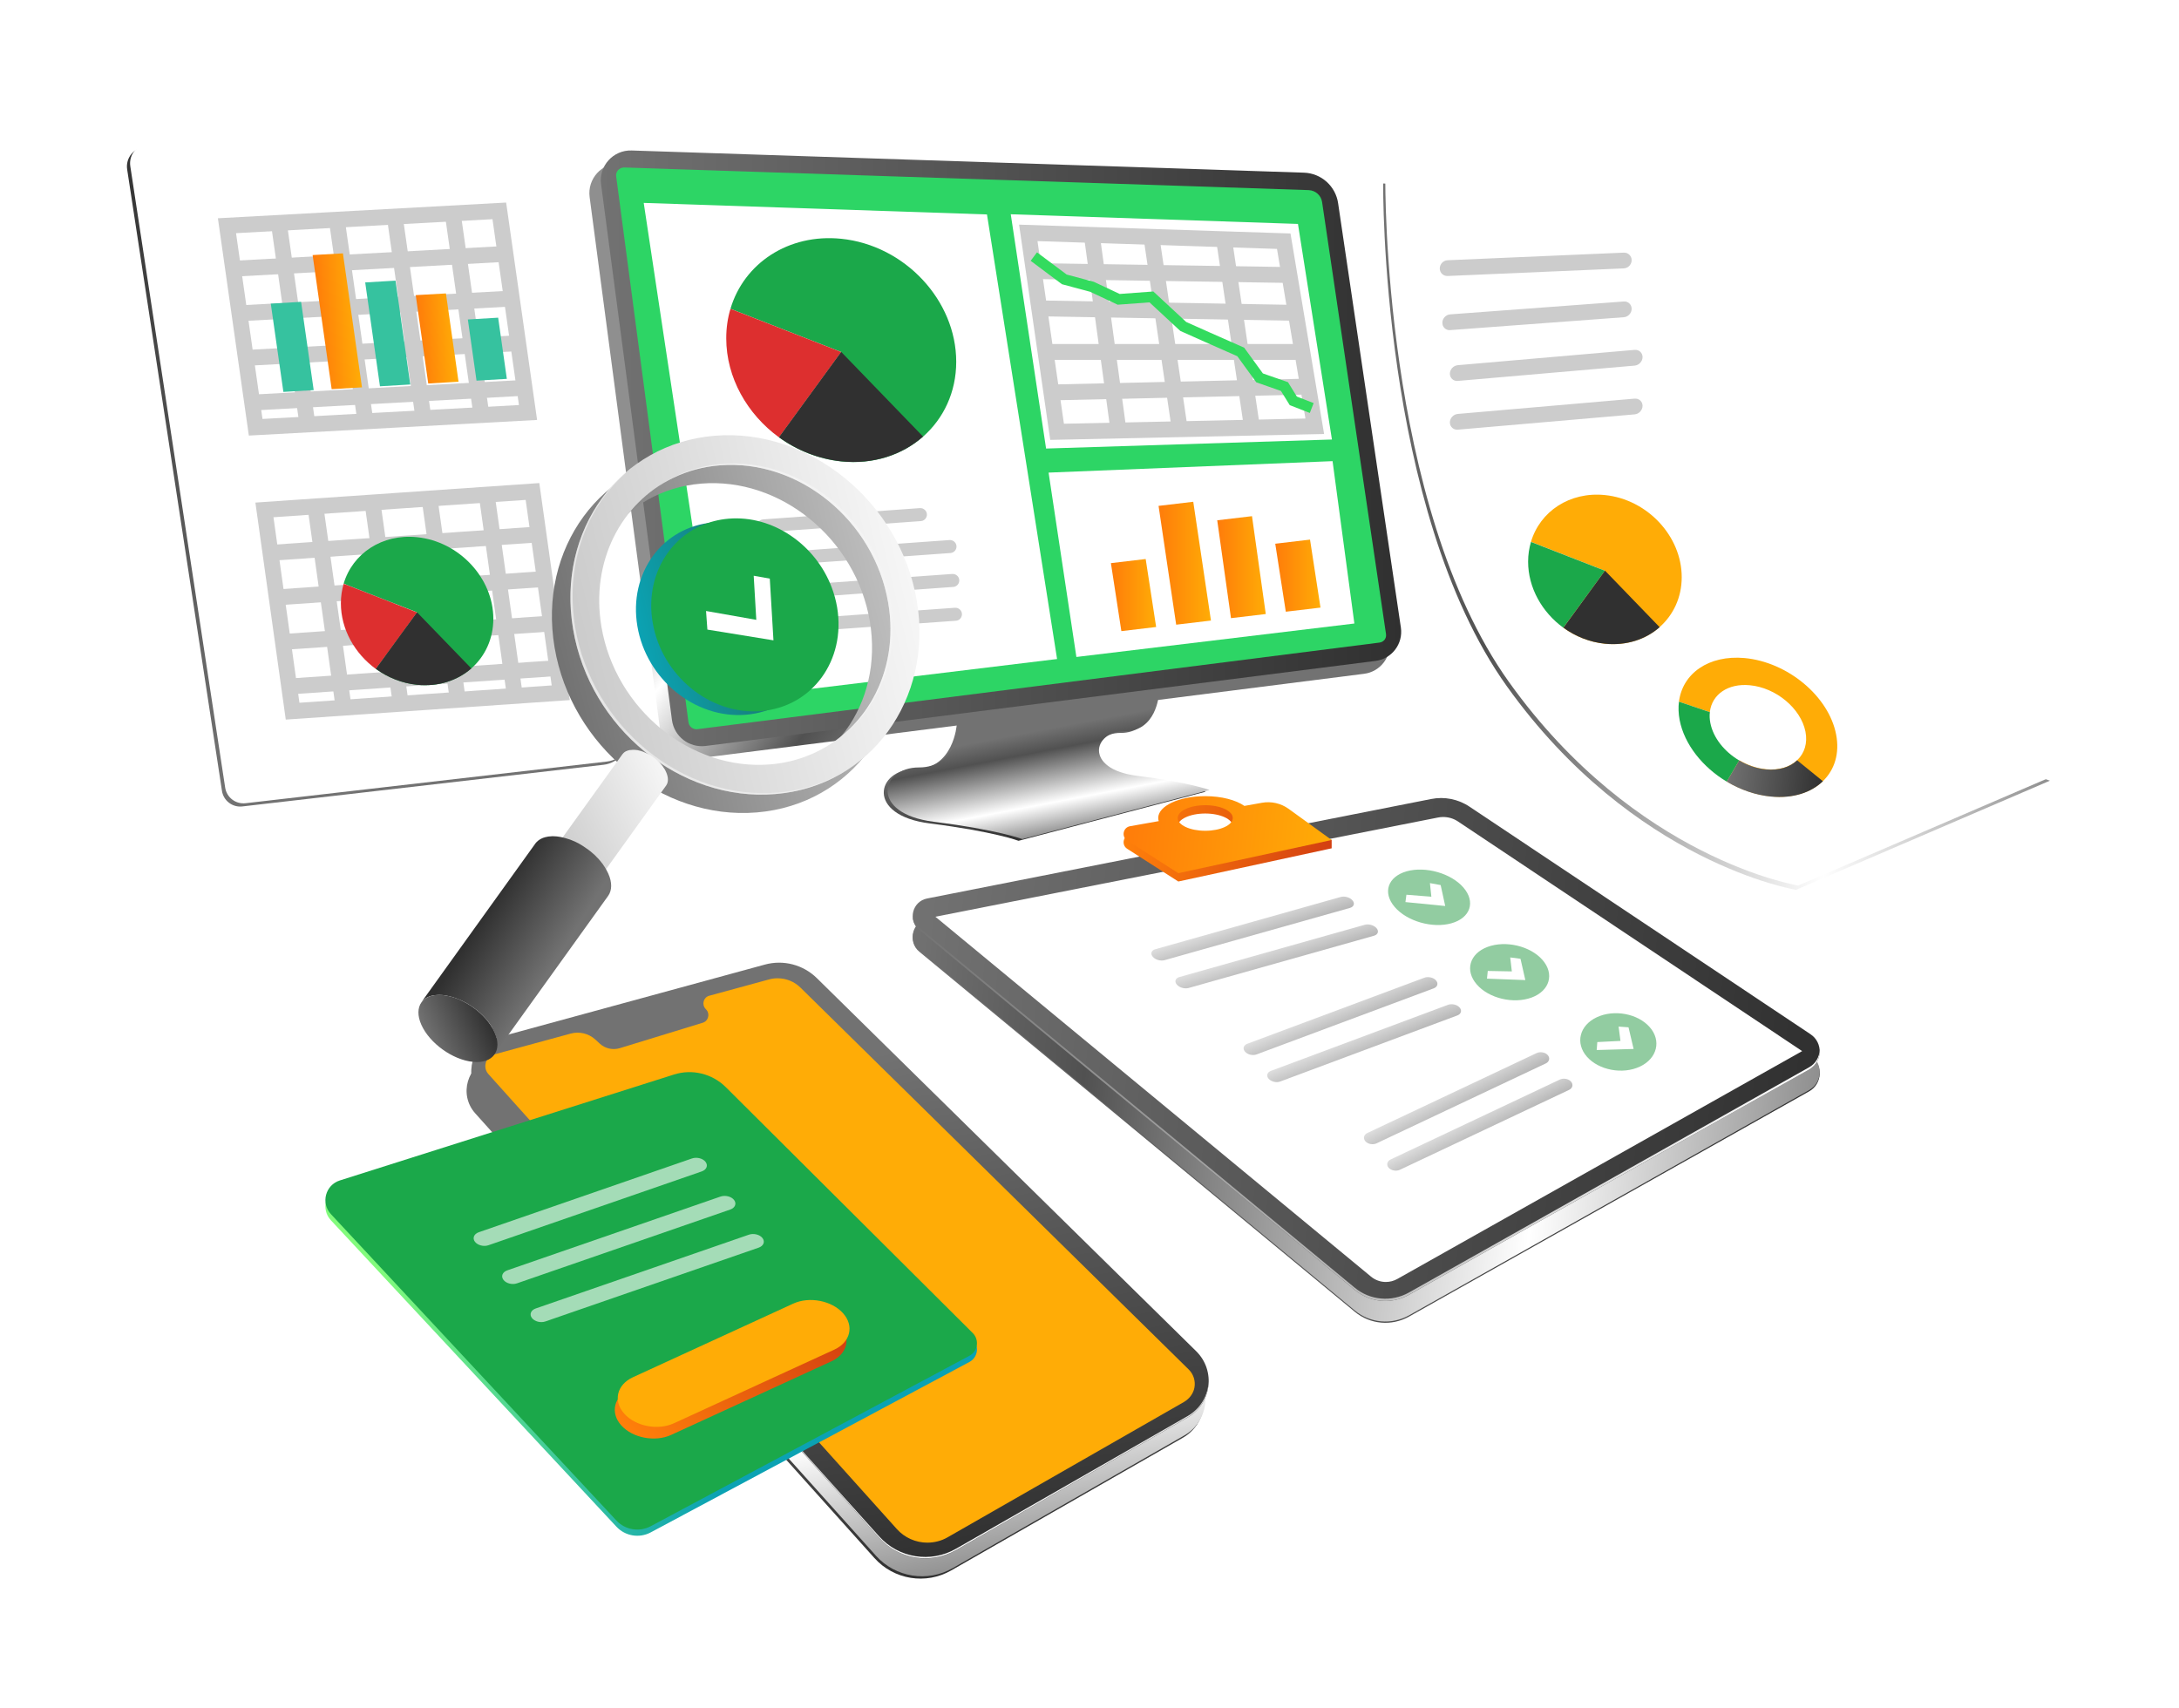 <svg width="412" height="323" viewBox="0 0 412 323" fill="none" xmlns="http://www.w3.org/2000/svg">
<g filter="url(#filter0_d_97_385)">
<path d="M261.526 17.701C261.526 17.701 260.934 79.211 284.907 112.774C308.88 146.338 339.598 151.277 339.598 151.277L387.594 130.639C311.28 104.079 315.93 19.934 315.93 19.934L261.526 17.701Z" fill="url(#paint0_linear_97_385)"/>
<path d="M192.583 142.007C192.583 142.007 188.002 140.264 175.812 138.725C163.623 137.186 165.703 128.44 173.023 128.456C180.343 128.473 180.901 120.032 180.901 120.032L218.382 114.703C218.382 114.703 217.925 121.622 211.924 121.605C205.922 121.588 204.215 128.761 214.206 130.03C224.198 131.282 227.968 132.72 227.968 132.72L192.583 142.007Z" fill="url(#paint1_linear_97_385)"/>
<path d="M193.31 141.686C193.31 141.686 188.729 139.943 176.54 138.404C164.35 136.864 166.43 128.118 173.75 128.135C181.07 128.152 181.628 119.71 181.628 119.71L219.109 114.382C219.109 114.382 218.652 121.301 212.651 121.284C206.649 121.267 204.942 128.44 214.933 129.708C224.925 130.96 228.695 132.398 228.695 132.398L193.31 141.686Z" fill="url(#paint2_linear_97_385)"/>
<path d="M250.841 23.859L262.709 104.113C263.166 107.192 261.002 110.034 257.925 110.423L131.248 126.511C128.137 126.9 125.314 124.718 124.891 121.622L111.485 20.273C111.028 16.822 113.784 13.777 117.267 13.895L244.366 18.09C247.629 18.175 250.368 20.611 250.841 23.859Z" fill="url(#paint3_linear_97_385)"/>
<path d="M253.006 21.423L264.874 101.677C265.33 104.756 263.166 107.598 260.089 107.987L133.412 124.075C130.302 124.464 127.478 122.282 127.056 119.186L113.649 17.837C113.193 14.386 115.948 11.341 119.431 11.459L246.531 15.654C249.81 15.756 252.532 18.192 253.006 21.423Z" fill="url(#paint4_linear_97_385)"/>
<path d="M131.688 120.912C131.755 120.912 131.823 120.912 131.891 120.895L260.85 104.519C261.357 104.451 261.661 104.147 261.797 103.978C261.932 103.809 262.135 103.436 262.067 102.929L249.979 21.22C249.793 19.951 248.728 19.004 247.443 18.953C247.443 18.953 118.062 14.673 118.045 14.673C117.402 14.673 117.03 14.995 116.861 15.181C116.692 15.367 116.422 15.773 116.506 16.365L130.166 119.541C130.251 120.319 130.91 120.912 131.688 120.912Z" fill="url(#paint5_linear_97_385)"/>
<path d="M245.415 25.348L191.113 23.521L197.79 67.826L251.839 66.118L245.415 25.348Z" fill="white"/>
<path d="M251.957 70.211L198.264 72.377L203.521 107.243L256.082 100.916L251.957 70.211Z" fill="white"/>
<path d="M186.616 23.555L121.714 21.372L135.898 115.397L199.87 107.632L186.616 23.555Z" fill="white"/>
<path d="M242.727 28.613L248.593 63.614L199.87 64.663L194.426 27.04L242.727 28.613Z" stroke="#CCCCCC" stroke-width="3" stroke-miterlimit="10"/>
<path d="M243.791 35.007L195.474 34.263" stroke="#CCCCCC" stroke-width="3" stroke-miterlimit="10"/>
<path d="M244.992 42.163L196.489 41.317" stroke="#CCCCCC" stroke-width="3" stroke-miterlimit="10"/>
<path d="M246.107 49.556H197.689" stroke="#CCCCCC" stroke-width="3" stroke-miterlimit="10"/>
<path d="M247.342 56.103L198.788 57.219" stroke="#CCCCCC" stroke-width="3" stroke-miterlimit="10"/>
<path d="M217.706 27.801L223.065 64.155" stroke="#CCCCCC" stroke-width="3" stroke-miterlimit="10"/>
<path d="M231.433 28.241L236.725 63.868" stroke="#CCCCCC" stroke-width="3" stroke-miterlimit="10"/>
<path d="M206.48 27.801L211.518 64.663" stroke="#CCCCCC" stroke-width="3" stroke-miterlimit="10"/>
<path d="M248.018 60.163L244.536 58.809L242.862 56.103L238.162 54.462L234.595 49.556L228.238 46.748L223.724 44.735L217.706 39.152L211.518 39.609L206.48 37.24L201.239 35.836L195.474 31.522" stroke="#33DB5E" stroke-width="2" stroke-miterlimit="10"/>
<path d="M159.058 49.573L147.292 65.712C150.69 68.165 154.73 69.805 159.058 70.262C165.111 70.888 170.588 69.044 174.527 65.576C178.399 62.159 180.8 57.185 180.8 51.417C180.8 39.795 171.062 29.374 159.058 28.156C149.084 27.141 140.665 32.791 138.112 41.402L159.058 49.573Z" fill="url(#paint6_linear_97_385)"/>
<path d="M137.317 46.984C137.317 54.411 141.29 61.347 147.292 65.712L159.058 49.573L138.112 41.402C137.587 43.144 137.317 45.022 137.317 46.984Z" fill="url(#paint7_linear_97_385)"/>
<path d="M147.292 65.695C150.69 68.148 154.73 69.788 159.058 70.245C165.111 70.871 170.588 69.027 174.527 65.559L159.058 49.556L147.292 65.695Z" fill="url(#paint8_linear_97_385)"/>
<path d="M144.486 83.677L174.122 81.546C174.798 81.495 175.306 80.903 175.255 80.226C175.204 79.55 174.595 79.042 173.919 79.093L144.283 81.224C143.607 81.275 143.1 81.867 143.15 82.544C143.218 83.221 143.81 83.728 144.486 83.677Z" fill="#CCCCCC"/>
<path d="M145.01 90.072L179.718 87.585C180.394 87.534 180.901 86.942 180.85 86.266C180.8 85.589 180.191 85.081 179.515 85.132L144.807 87.619C144.13 87.67 143.623 88.262 143.674 88.939C143.725 89.615 144.333 90.123 145.01 90.072Z" fill="#CCCCCC"/>
<path d="M145.534 96.483L180.242 93.997C180.918 93.946 181.425 93.354 181.374 92.677C181.324 92 180.715 91.493 180.039 91.544L145.331 94.031C144.655 94.081 144.147 94.673 144.198 95.35C144.249 96.01 144.857 96.517 145.534 96.483Z" fill="#CCCCCC"/>
<path d="M154.544 102.269L180.749 100.391C181.425 100.34 181.932 99.748 181.882 99.072C181.831 98.395 181.222 97.888 180.546 97.938L154.342 99.816C153.665 99.867 153.158 100.459 153.209 101.136C153.277 101.795 153.868 102.303 154.544 102.269Z" fill="#CCCCCC"/>
<path d="M243.116 98.683L249.675 97.904L247.697 85.048L241.121 85.826L243.116 98.683Z" fill="url(#paint9_linear_97_385)"/>
<path d="M232.752 99.901L239.329 99.123L236.725 80.615L230.149 81.394L232.752 99.901Z" fill="url(#paint10_linear_97_385)"/>
<path d="M222.389 101.136L228.965 100.357L225.618 77.892L219.058 78.67L222.389 101.136Z" fill="url(#paint11_linear_97_385)"/>
<path d="M212.025 102.354L218.602 101.575L216.624 88.719L210.047 89.497L212.025 102.354Z" fill="url(#paint12_linear_97_385)"/>
<path d="M98.231 8.498L27.631 10.748C25.383 10.816 23.692 12.846 24.047 15.062L41.968 132.567C42.255 134.428 43.946 135.714 45.805 135.511L114.14 127.627C117.047 127.289 119.11 124.616 118.704 121.707L103.438 12.897C103.083 10.309 100.835 8.414 98.231 8.498Z" fill="url(#paint13_linear_97_385)"/>
<path d="M98.823 7.889L28.223 10.139C25.975 10.207 24.301 12.237 24.639 14.453L42.577 131.958C42.864 133.819 44.555 135.105 46.414 134.902L114.748 127.019C117.656 126.68 119.719 124.007 119.313 121.098L104.047 12.288C103.675 9.7 101.426 7.805 98.823 7.889Z" fill="white"/>
<path d="M99.837 61.009L48.341 63.8L42.914 25.686L94.41 22.878L99.837 61.009Z" stroke="#CCCCCC" stroke-width="3" stroke-miterlimit="10"/>
<path d="M85.653 23.741L91.08 61.855" stroke="#CCCCCC" stroke-width="3" stroke-miterlimit="10"/>
<path d="M74.664 24.13L80.091 62.244" stroke="#CCCCCC" stroke-width="3" stroke-miterlimit="10"/>
<path d="M63.675 24.519L69.085 62.633" stroke="#CCCCCC" stroke-width="3" stroke-miterlimit="10"/>
<path d="M52.686 24.908L58.096 63.022" stroke="#CCCCCC" stroke-width="3" stroke-miterlimit="10"/>
<path d="M44.081 33.823L95.577 31.015" stroke="#CCCCCC" stroke-width="3" stroke-miterlimit="10"/>
<path d="M45.281 42.248L96.777 39.456" stroke="#CCCCCC" stroke-width="3" stroke-miterlimit="10"/>
<path d="M46.481 50.689L97.977 47.898" stroke="#CCCCCC" stroke-width="3" stroke-miterlimit="10"/>
<path d="M47.682 59.131L99.161 56.34" stroke="#CCCCCC" stroke-width="3" stroke-miterlimit="10"/>
<path d="M90.099 54.986L95.831 54.648L94.191 43.077L88.46 43.415L90.099 54.986Z" fill="#36C29F"/>
<path d="M80.97 55.528L86.701 55.189L84.317 38.492L78.603 38.814L80.97 55.528Z" fill="url(#paint14_linear_97_385)"/>
<path d="M71.841 56.052L77.572 55.714L74.782 36.073L69.051 36.411L71.841 56.052Z" fill="#36C29F"/>
<path d="M62.711 56.593L68.442 56.255L64.841 30.913L59.11 31.235L62.711 56.593Z" fill="url(#paint15_linear_97_385)"/>
<path d="M53.582 57.118L59.313 56.779L56.93 40.082L51.199 40.421L53.582 57.118Z" fill="#36C29F"/>
<path d="M106.025 114.009L55.324 117.494L49.998 79.431L100.682 75.946L106.025 114.009Z" stroke="#CCCCCC" stroke-width="3" stroke-miterlimit="10"/>
<path d="M92.077 76.927L97.403 114.974" stroke="#CCCCCC" stroke-width="3" stroke-miterlimit="10"/>
<path d="M81.24 77.452L86.583 115.515" stroke="#CCCCCC" stroke-width="3" stroke-miterlimit="10"/>
<path d="M70.421 77.993L75.763 116.039" stroke="#CCCCCC" stroke-width="3" stroke-miterlimit="10"/>
<path d="M59.601 78.518L64.943 116.581" stroke="#CCCCCC" stroke-width="3" stroke-miterlimit="10"/>
<path d="M51.131 87.551L101.832 84.066" stroke="#CCCCCC" stroke-width="3" stroke-miterlimit="10"/>
<path d="M52.315 95.976L103.016 92.491" stroke="#CCCCCC" stroke-width="3" stroke-miterlimit="10"/>
<path d="M53.498 104.401L104.182 100.916" stroke="#CCCCCC" stroke-width="3" stroke-miterlimit="10"/>
<path d="M54.664 112.825L105.365 109.34" stroke="#CCCCCC" stroke-width="3" stroke-miterlimit="10"/>
<path d="M78.857 98.801L71.063 109.493C73.312 111.117 75.983 112.216 78.857 112.504C82.881 112.91 86.499 111.692 89.119 109.408C91.689 107.141 93.278 103.842 93.278 100.019C93.278 92.322 86.82 85.403 78.857 84.591C72.247 83.914 66.668 87.67 64.977 93.371L78.857 98.801Z" fill="url(#paint16_linear_97_385)"/>
<path d="M64.453 97.092C64.453 102.015 67.091 106.617 71.064 109.509L78.857 98.818L64.977 93.404C64.639 94.555 64.453 95.79 64.453 97.092Z" fill="url(#paint17_linear_97_385)"/>
<path d="M71.063 109.493C73.311 111.117 75.983 112.216 78.857 112.504C82.88 112.91 86.498 111.692 89.119 109.408L78.857 98.801L71.063 109.493Z" fill="url(#paint18_linear_97_385)"/>
<path d="M261.932 16.906C261.932 16.906 261.34 78.416 285.313 111.979C309.286 145.543 340.004 150.465 340.004 150.465L388 129.844C311.686 103.284 316.335 19.139 316.335 19.139L261.932 16.906Z" fill="white"/>
<path d="M270.588 138.234L175.288 157.046C172.499 157.604 171.603 161.14 173.801 162.967L256.167 231.075C259.058 233.477 263.132 233.832 266.412 231.988L342.066 189.391C344.619 187.953 344.754 184.333 342.32 182.709L277.891 139.706C275.744 138.251 273.106 137.727 270.588 138.234Z" fill="url(#paint19_linear_97_385)"/>
<path d="M270.588 137.998L175.288 156.809C172.499 157.367 171.603 160.903 173.801 162.73L256.167 230.838C259.058 233.24 263.132 233.595 266.412 231.751L342.066 189.154C344.619 187.716 344.754 184.096 342.32 182.472L277.891 139.469C275.744 138.015 273.106 137.49 270.588 137.998Z" fill="url(#paint20_linear_97_385)"/>
<path d="M270.588 134.107L175.288 152.918C172.499 153.477 171.603 157.012 173.801 158.839L256.167 226.947C259.058 229.349 263.132 229.704 266.412 227.86L342.066 185.264C344.619 183.826 344.754 180.205 342.32 178.581L277.891 135.578C275.744 134.124 273.106 133.599 270.588 134.107Z" fill="url(#paint21_linear_97_385)"/>
<path d="M262.033 225.441C262.794 225.441 263.538 225.238 264.18 224.883L340.748 181.779L275.677 138.353C274.848 137.795 273.868 137.507 272.853 137.507C272.532 137.507 272.194 137.541 271.873 137.609L176.861 156.369L259.227 224.426C260.022 225.086 261.019 225.441 262.033 225.441Z" fill="white"/>
<path d="M173.783 158.416L256.15 226.524C259.041 228.926 263.115 229.281 266.395 227.437L342.066 184.841C343.317 184.13 343.976 182.912 344.061 181.643C344.129 183.047 343.452 184.468 342.066 185.264L266.412 227.86C263.132 229.704 259.057 229.349 256.167 226.947L173.8 158.839C172.904 158.095 172.532 157.063 172.583 156.048C172.634 156.911 173.006 157.774 173.783 158.416Z" fill="url(#paint22_linear_97_385)"/>
<path d="M213.665 140.823L219.092 139.858C219.041 139.672 218.99 139.469 218.99 139.266C218.99 136.983 222.963 135.139 227.883 135.139C230.977 135.139 233.682 135.866 235.288 136.983L238.601 136.391C240.377 136.069 242.202 136.492 243.656 137.541L251.788 141.855V143.428L222.794 149.704L213.141 143.529C211.991 142.802 212.346 141.06 213.665 140.823ZM227.883 141.686C230.757 141.686 233.09 140.603 233.09 139.266C233.09 137.93 230.757 136.847 227.883 136.847C225.009 136.847 222.676 137.93 222.676 139.266C222.676 140.603 225.009 141.686 227.883 141.686Z" fill="url(#paint23_linear_97_385)"/>
<path d="M213.665 139.249L219.092 138.285C219.041 138.099 218.99 137.896 218.99 137.693C218.99 135.409 222.963 133.565 227.883 133.565C230.977 133.565 233.682 134.293 235.288 135.409L238.601 134.817C240.377 134.496 242.202 134.919 243.656 135.968L251.788 141.855L222.794 148.131L213.141 141.956C211.991 141.229 212.346 139.486 213.665 139.249ZM227.883 140.112C230.757 140.112 233.09 139.03 233.09 137.693C233.09 136.357 230.757 135.274 227.883 135.274C225.009 135.274 222.676 136.357 222.676 137.693C222.676 139.03 225.009 140.112 227.883 140.112Z" fill="url(#paint24_linear_97_385)"/>
<path d="M220.208 164.574L255.254 154.695C255.998 154.475 256.218 153.849 255.728 153.274C255.237 152.698 254.223 152.411 253.479 152.631L218.433 162.51C217.689 162.73 217.469 163.356 217.959 163.931C218.433 164.506 219.447 164.794 220.208 164.574Z" fill="url(#paint25_linear_97_385)"/>
<path d="M224.756 169.835L259.802 159.956C260.546 159.736 260.766 159.11 260.275 158.535C259.785 157.96 258.771 157.672 258.027 157.892L222.981 167.771C222.237 167.991 222.017 168.617 222.507 169.192C222.981 169.768 223.995 170.055 224.756 169.835Z" fill="url(#paint26_linear_97_385)"/>
<path d="M274.442 157.604C278.026 156.589 279.041 153.561 276.708 150.854C274.375 148.148 269.539 146.778 265.972 147.776C262.388 148.791 261.374 151.819 263.707 154.525C266.023 157.232 270.858 158.619 274.442 157.604Z" fill="#92CCA1"/>
<path d="M272.397 150.381L273.259 154.339L265.736 153.595L265.922 152.208L270.638 152.58L270.368 150.009L272.397 150.381Z" fill="white"/>
<path d="M237.587 182.405L271.095 169.903C271.805 169.632 272.008 168.956 271.517 168.414C271.044 167.856 270.046 167.636 269.336 167.89L235.829 180.391C235.119 180.662 234.916 181.339 235.406 181.88C235.879 182.438 236.86 182.675 237.587 182.405Z" fill="url(#paint27_linear_97_385)"/>
<path d="M242.051 187.53L275.558 175.029C276.268 174.758 276.471 174.081 275.981 173.54C275.508 172.982 274.51 172.762 273.8 173.016L240.292 185.517C239.582 185.788 239.379 186.465 239.87 187.006C240.36 187.564 241.34 187.801 242.051 187.53Z" fill="url(#paint28_linear_97_385)"/>
<path d="M289.607 171.645C293.022 170.377 293.952 167.179 291.653 164.54C289.353 161.901 284.687 160.802 281.272 162.07C277.857 163.339 276.927 166.536 279.227 169.176C281.509 171.815 286.175 172.914 289.607 171.645Z" fill="#92CCA1"/>
<path d="M287.493 164.32L288.406 168.347L281.154 168.076L281.306 166.621L285.854 166.706L285.549 164.067L287.493 164.32Z" fill="white"/>
<path d="M260.275 199.22L292.261 184.113C292.954 183.792 293.123 183.081 292.65 182.54C292.176 181.999 291.23 181.829 290.537 182.151L258.55 197.258C257.857 197.579 257.688 198.29 258.161 198.831C258.635 199.372 259.582 199.541 260.275 199.22Z" fill="url(#paint29_linear_97_385)"/>
<path d="M264.67 204.227L296.657 189.121C297.35 188.799 297.519 188.089 297.046 187.547C296.572 187.006 295.625 186.837 294.932 187.158L262.946 202.265C262.253 202.586 262.084 203.297 262.557 203.838C263.031 204.363 263.977 204.549 264.67 204.227Z" fill="url(#paint30_linear_97_385)"/>
<path d="M310.08 184.705C313.343 183.166 314.171 179.799 311.923 177.245C309.674 174.674 305.16 173.845 301.898 175.384C298.635 176.923 297.806 180.29 300.055 182.844C302.303 185.399 306.817 186.245 310.08 184.705Z" fill="#92CCA1"/>
<path d="M307.916 177.279L308.88 181.373L301.898 181.576L302.016 180.07L306.395 179.85L306.04 177.143L307.916 177.279Z" fill="white"/>
<path d="M143.708 169.243L92.939 183.098C88.341 184.35 86.684 190.017 89.862 193.553L165.331 277.647C169.016 281.758 175.086 282.739 179.87 279.981L223.657 254.894C228.204 252.288 229.016 246.046 225.28 242.358L153.547 171.815C150.961 169.277 147.208 168.296 143.708 169.243Z" fill="url(#paint31_linear_97_385)"/>
<path d="M143.995 168.803L93.226 182.658C88.628 183.91 86.971 189.577 90.149 193.113L165.618 277.207C169.303 281.318 175.372 282.299 180.157 279.542L223.944 254.454C228.491 251.849 229.303 245.606 225.566 241.918L153.834 171.358C151.248 168.82 147.494 167.839 143.995 168.803Z" fill="url(#paint32_linear_97_385)"/>
<path d="M144.604 165.42L93.835 179.275C89.237 180.527 87.58 186.194 90.758 189.73L166.227 273.824C169.912 277.935 175.982 278.916 180.766 276.158L224.553 251.07C229.1 248.465 229.912 242.223 226.176 238.535L154.443 167.974C151.857 165.437 148.12 164.456 144.604 165.42Z" fill="url(#paint33_linear_97_385)"/>
<path d="M91.857 183.961C91.959 183.589 92.331 182.709 93.446 182.405L107.918 178.463C109.558 178.023 111.299 178.446 112.55 179.579L113.396 180.358C114.427 181.305 115.864 181.626 117.199 181.22L132.871 176.416C133.936 176.095 134.291 174.741 133.531 173.929L133.412 173.794C132.635 172.965 133.006 171.612 134.105 171.307L145.399 168.228C145.923 168.076 146.481 168.008 147.022 168.008C148.661 168.008 150.2 168.634 151.366 169.785L224.755 241.986C225.668 242.883 226.074 244.168 225.837 245.437C225.618 246.587 224.857 247.552 223.843 248.144L179.177 273.722C178.01 274.399 176.675 274.737 175.339 274.737C173.141 274.737 171.045 273.807 169.574 272.166L92.347 186.126C91.587 185.28 91.756 184.333 91.857 183.961Z" fill="url(#paint34_linear_97_385)"/>
<path d="M90.758 189.459L166.227 273.553C169.912 277.664 175.981 278.645 180.766 275.888L224.552 250.8C227.088 249.345 228.458 246.774 228.525 244.134C228.542 246.858 227.173 249.565 224.552 251.054L180.766 276.141C175.964 278.882 169.912 277.918 166.227 273.807L90.758 189.713C89.558 188.376 89.051 186.735 89.118 185.128C89.118 186.651 89.625 188.19 90.758 189.459Z" fill="url(#paint35_linear_97_385)"/>
<path d="M127.428 187.378L64.25 207.408C61.528 208.271 60.615 211.688 62.576 213.785L116.557 271.726C118.214 273.502 120.868 273.942 123.015 272.809L183.302 240.565C184.891 239.719 185.213 237.554 183.928 236.268L137.216 189.747C134.647 187.192 130.877 186.279 127.428 187.378Z" fill="url(#paint36_linear_97_385)"/>
<path d="M127.428 186.211L64.25 206.241C61.528 207.103 60.615 210.521 62.576 212.618L116.557 270.559C118.214 272.335 120.868 272.775 123.015 271.641L183.302 239.398C184.891 238.552 185.212 236.387 183.928 235.101L137.216 188.579C134.647 186.042 130.877 185.111 127.428 186.211Z" fill="url(#paint37_linear_97_385)"/>
<path opacity="0.6" d="M92.365 218.488L132.686 204.532C133.599 204.211 133.92 203.415 133.413 202.739C132.905 202.062 131.756 201.774 130.843 202.079L90.522 216.035C89.609 216.357 89.288 217.152 89.795 217.829C90.302 218.505 91.469 218.81 92.365 218.488Z" fill="white"/>
<path opacity="0.6" d="M97.758 225.695L138.079 211.739C138.992 211.417 139.313 210.622 138.806 209.945C138.299 209.269 137.149 208.981 136.236 209.286L95.915 223.242C95.002 223.563 94.681 224.359 95.188 225.035C95.696 225.712 96.845 226.016 97.758 225.695Z" fill="white"/>
<path opacity="0.6" d="M103.134 232.902L143.455 218.945C144.368 218.624 144.689 217.829 144.182 217.152C143.675 216.475 142.525 216.188 141.612 216.492L101.292 230.449C100.379 230.77 100.057 231.565 100.565 232.242C101.072 232.919 102.238 233.223 103.134 232.902Z" fill="white"/>
<path d="M126.887 254.369L157.199 240.447C160.242 239.042 160.986 235.947 158.839 233.561C156.709 231.176 152.466 230.347 149.423 231.751L119.11 245.674C116.067 247.078 115.323 250.174 117.47 252.559C119.6 254.944 123.844 255.756 126.887 254.369Z" fill="url(#paint38_linear_97_385)"/>
<path d="M127.445 252.153L157.757 238.23C160.8 236.826 161.544 233.731 159.397 231.345C157.267 228.96 153.024 228.131 149.98 229.535L119.668 243.458C116.625 244.862 115.881 247.958 118.028 250.343C120.158 252.745 124.402 253.557 127.445 252.153Z" fill="url(#paint39_linear_97_385)"/>
<path d="M273.715 35.193L307.02 33.755C307.848 33.722 308.508 33.028 308.508 32.199C308.508 31.387 307.832 30.744 307.02 30.778L273.715 32.216C272.887 32.25 272.227 32.943 272.227 33.772C272.227 34.584 272.887 35.227 273.715 35.193Z" fill="#CCCCCC"/>
<path d="M274.189 45.428L307.037 42.992C307.848 42.924 308.508 42.214 308.508 41.402C308.508 40.59 307.848 39.964 307.037 40.015L274.189 42.451C273.377 42.518 272.718 43.229 272.718 44.041C272.718 44.87 273.377 45.496 274.189 45.428Z" fill="#CCCCCC"/>
<path d="M275.643 55.037L309.066 52.144C309.894 52.077 310.571 51.349 310.571 50.52C310.571 49.708 309.894 49.099 309.066 49.167L275.643 52.06C274.814 52.127 274.138 52.855 274.138 53.684C274.155 54.496 274.814 55.122 275.643 55.037Z" fill="#CCCCCC"/>
<path d="M275.643 64.257L309.066 61.364C309.894 61.296 310.571 60.569 310.571 59.74C310.571 58.928 309.894 58.319 309.066 58.386L275.643 61.279C274.814 61.347 274.138 62.074 274.138 62.903C274.155 63.715 274.814 64.324 275.643 64.257Z" fill="#CCCCCC"/>
<path d="M303.453 90.935L295.592 101.711C297.857 103.352 300.562 104.451 303.453 104.739C307.494 105.145 311.162 103.927 313.783 101.609C316.369 99.326 317.975 96.01 317.975 92.153C317.975 84.388 311.467 77.435 303.453 76.623C296.792 75.946 291.179 79.719 289.472 85.471L303.453 90.935Z" fill="url(#paint40_linear_97_385)"/>
<path d="M288.931 89.209C288.931 94.166 291.585 98.801 295.592 101.711L303.453 90.935L289.472 85.487C289.134 86.638 288.931 87.89 288.931 89.209Z" fill="#1BA84A"/>
<path d="M295.609 101.711C297.874 103.352 300.579 104.451 303.47 104.739C307.511 105.145 311.179 103.927 313.8 101.609L303.47 90.918L295.609 101.711Z" fill="url(#paint41_linear_97_385)"/>
<path d="M317.451 115.701L323.301 117.68C323.301 117.663 323.301 117.63 323.301 117.596C323.706 114.331 326.716 112.199 330.841 112.588C335.811 113.045 340.511 116.987 341.373 121.368C341.796 123.551 341.187 125.428 339.852 126.714C339.835 126.731 339.818 126.731 339.818 126.748C338.465 128.034 336.403 128.71 333.918 128.473C332.143 128.304 330.401 127.695 328.863 126.782L326.513 130.791C329.066 132.314 331.957 133.345 334.915 133.616C339.04 134.005 342.472 132.855 344.687 130.706C346.868 128.592 347.865 125.496 347.172 121.91C345.786 114.686 338.026 108.207 329.86 107.446C323.064 106.837 318.128 110.355 317.451 115.701Z" fill="url(#paint42_linear_97_385)"/>
<path d="M317.586 119.186C318.482 123.804 321.965 128.118 326.496 130.825L328.846 126.816C328.829 126.816 328.812 126.799 328.795 126.782C326.039 125.141 323.926 122.519 323.385 119.71C323.25 119 323.216 118.323 323.301 117.68L317.451 115.701C317.316 116.801 317.35 117.951 317.586 119.186Z" fill="url(#paint43_linear_97_385)"/>
<path d="M326.496 130.825C329.049 132.347 331.94 133.379 334.898 133.65C339.023 134.039 342.455 132.889 344.67 130.74L339.801 126.782C338.449 128.067 336.386 128.744 333.901 128.507C332.126 128.338 330.384 127.729 328.846 126.816L326.496 130.825Z" fill="url(#paint44_linear_97_385)"/>
<path d="M141.02 118.171C150.656 117.376 157.081 108.596 155.39 98.547C153.699 88.499 144.519 81.004 134.883 81.799C125.246 82.595 118.822 91.374 120.513 101.423C122.203 111.455 131.4 118.966 141.02 118.171Z" fill="url(#paint45_linear_97_385)"/>
<path d="M143.911 117.477C153.547 116.682 159.972 107.902 158.281 97.854C158.061 96.568 157.723 95.316 157.267 94.115C154.223 86.012 146.159 80.395 137.774 81.089C130.251 81.715 124.672 87.213 123.404 94.386C123.049 96.399 123.032 98.53 123.404 100.713C125.094 110.761 134.274 118.272 143.911 117.477Z" fill="url(#paint46_linear_97_385)"/>
<path d="M145.551 92.423L146.244 104.096L133.751 102.066L133.497 98.547L142.998 100.222L142.508 91.882L145.551 92.423Z" fill="white"/>
<path d="M104.858 105.432C101.697 86.722 113.683 70.347 131.637 68.875C149.575 67.403 166.684 81.377 169.845 100.087C173.006 118.797 161.02 135.172 143.066 136.644C125.129 138.116 108.02 124.143 104.858 105.432ZM142.119 131.028C157.098 129.793 167.089 116.141 164.469 100.51C161.832 84.895 147.563 73.223 132.584 74.458C117.605 75.692 107.614 89.344 110.234 104.976C112.872 120.607 127.14 132.263 142.119 131.028Z" fill="url(#paint47_linear_97_385)"/>
<path d="M108.358 101.965C105.196 83.254 117.199 66.879 135.137 65.407C153.074 63.935 170.183 77.909 173.344 96.619C176.506 115.329 164.519 131.705 146.565 133.176C128.611 134.648 111.519 120.675 108.358 101.965ZM167.951 97.059C165.314 81.444 151.045 69.788 136.067 71.007C132.922 71.26 129.98 72.072 127.343 73.341C117.436 78.078 111.637 89.192 113.717 101.508C116.354 117.122 130.623 128.778 145.602 127.56C147.918 127.374 150.132 126.883 152.178 126.122C163.387 122.045 170.183 110.237 167.951 97.059Z" fill="url(#paint48_linear_97_385)"/>
<g opacity="0.5">
<path d="M136.49 70.736C151.469 69.501 165.737 81.157 168.375 96.788C170.251 107.885 165.737 117.985 157.606 123.348C165.484 117.917 169.795 107.97 167.952 97.059C165.315 81.444 151.046 69.772 136.067 71.007C131.722 71.362 127.8 72.766 124.487 74.965C127.902 72.614 131.959 71.108 136.49 70.736Z" fill="url(#paint49_linear_97_385)"/>
<path d="M108.358 101.965C106.126 88.702 111.502 76.606 121.207 70.161C111.756 76.674 106.566 88.6 108.764 101.677C111.925 120.387 129.017 134.36 146.971 132.889C152.195 132.466 156.912 130.757 160.902 128.118C156.828 130.926 151.975 132.72 146.566 133.159C128.611 134.648 111.502 120.675 108.358 101.965Z" fill="url(#paint50_linear_97_385)"/>
</g>
<path d="M112.872 146.338C112.821 146.27 112.787 146.185 112.736 146.118C112.686 146.033 112.635 145.949 112.567 145.881C112.533 145.83 112.5 145.779 112.449 145.712C112.415 145.661 112.364 145.61 112.331 145.559C112.28 145.492 112.229 145.424 112.162 145.356C112.128 145.323 112.094 145.272 112.06 145.238C111.992 145.17 111.925 145.086 111.857 145.018C111.823 144.984 111.806 144.95 111.773 144.934C111.671 144.832 111.57 144.731 111.468 144.646C111.451 144.629 111.451 144.629 111.435 144.612C111.333 144.528 111.249 144.443 111.147 144.358C111.113 144.341 111.08 144.308 111.046 144.291C110.944 144.223 110.86 144.138 110.758 144.071C110.741 144.054 110.724 144.037 110.708 144.02C110.589 143.935 110.471 143.851 110.353 143.783C110.319 143.766 110.285 143.732 110.251 143.716C110.167 143.665 110.082 143.614 109.981 143.563C109.93 143.529 109.879 143.513 109.828 143.479C109.744 143.445 109.676 143.394 109.592 143.36C109.524 143.326 109.457 143.293 109.389 143.259C109.321 143.225 109.271 143.208 109.203 143.174C109.102 143.123 108.983 143.09 108.882 143.039C108.814 143.005 108.746 142.988 108.679 142.971C108.628 142.954 108.577 142.937 108.527 142.92C108.442 142.887 108.358 142.87 108.273 142.836C108.222 142.819 108.172 142.802 108.121 142.802C108.036 142.785 107.935 142.751 107.85 142.734C107.8 142.717 107.766 142.717 107.715 142.701C107.58 142.684 107.445 142.65 107.309 142.65C107.174 142.633 107.056 142.633 106.938 142.633C106.904 142.633 106.87 142.633 106.853 142.633C106.785 142.633 106.718 142.633 106.667 142.633C106.583 142.633 106.481 142.65 106.397 142.65C106.346 142.65 106.278 142.667 106.227 142.667C106.177 142.684 106.126 142.684 106.075 142.701C106.008 142.717 105.957 142.734 105.889 142.751C105.856 142.768 105.822 142.768 105.788 142.785C105.72 142.819 105.653 142.836 105.585 142.87C105.568 142.87 105.551 142.887 105.534 142.887C105.45 142.92 105.382 142.971 105.315 143.022C105.298 143.039 105.281 143.056 105.264 143.056C105.213 143.09 105.162 143.14 105.112 143.191C105.095 143.208 105.078 143.225 105.061 143.242C104.993 143.31 104.943 143.377 104.892 143.445L117.69 125.631L117.707 125.614C117.74 125.564 117.791 125.513 117.842 125.462C117.842 125.445 117.859 125.445 117.876 125.428C117.893 125.411 117.91 125.394 117.926 125.378C117.943 125.361 117.977 125.327 117.994 125.31C118.028 125.293 118.045 125.259 118.079 125.242C118.096 125.225 118.112 125.208 118.129 125.208C118.146 125.208 118.146 125.191 118.163 125.191C118.214 125.158 118.281 125.107 118.349 125.073H118.366C118.383 125.073 118.4 125.056 118.417 125.056C118.467 125.039 118.518 125.005 118.569 124.988C118.586 124.988 118.603 124.972 118.62 124.972C118.653 124.955 118.687 124.955 118.721 124.938C118.755 124.921 118.789 124.921 118.822 124.904C118.856 124.904 118.89 124.887 118.907 124.887C118.958 124.87 119.008 124.87 119.059 124.853C119.093 124.853 119.11 124.836 119.144 124.836C119.178 124.836 119.194 124.836 119.228 124.836C119.313 124.819 119.397 124.819 119.499 124.819C119.533 124.819 119.566 124.819 119.6 124.802C119.634 124.802 119.668 124.802 119.702 124.802C119.735 124.802 119.769 124.802 119.786 124.802C119.904 124.802 120.023 124.802 120.158 124.819C120.293 124.836 120.429 124.853 120.564 124.87C120.615 124.87 120.648 124.887 120.699 124.904C120.784 124.921 120.885 124.938 120.97 124.972C121.02 124.988 121.071 125.005 121.122 125.005C121.206 125.022 121.291 125.056 121.375 125.09C121.426 125.107 121.477 125.124 121.527 125.141C121.561 125.158 121.595 125.158 121.629 125.175C121.663 125.191 121.697 125.208 121.73 125.225C121.832 125.259 121.95 125.31 122.052 125.361C122.085 125.378 122.119 125.394 122.153 125.411C122.187 125.428 122.204 125.445 122.238 125.445C122.305 125.479 122.373 125.513 122.44 125.547C122.491 125.564 122.525 125.581 122.576 125.614C122.609 125.631 122.643 125.648 122.677 125.665C122.728 125.699 122.779 125.716 122.829 125.75C122.863 125.767 122.897 125.784 122.931 125.801C122.981 125.834 123.049 125.868 123.1 125.902C123.134 125.919 123.167 125.953 123.201 125.97C123.218 125.987 123.235 125.987 123.252 126.004C123.353 126.071 123.455 126.139 123.539 126.207L123.556 126.223C123.573 126.24 123.59 126.257 123.607 126.274C123.675 126.325 123.742 126.376 123.81 126.426C123.844 126.443 123.877 126.477 123.894 126.494C123.928 126.511 123.962 126.545 123.996 126.562C124.03 126.579 124.046 126.613 124.08 126.629C124.148 126.697 124.216 126.748 124.283 126.816C124.3 126.832 124.3 126.832 124.317 126.849C124.317 126.849 124.317 126.849 124.334 126.866C124.418 126.951 124.503 127.019 124.587 127.103C124.604 127.12 124.621 127.137 124.638 127.154C124.672 127.188 124.689 127.222 124.723 127.238C124.756 127.272 124.807 127.323 124.841 127.357C124.875 127.391 124.892 127.425 124.926 127.458C124.959 127.492 124.993 127.543 125.027 127.577C125.044 127.594 125.078 127.628 125.095 127.644C125.128 127.695 125.162 127.729 125.196 127.78C125.23 127.831 125.281 127.881 125.314 127.932C125.331 127.949 125.348 127.966 125.348 127.983C125.382 128.017 125.399 128.05 125.416 128.101C125.467 128.186 125.534 128.253 125.585 128.338C125.602 128.355 125.619 128.389 125.636 128.406C125.669 128.456 125.703 128.507 125.72 128.558C125.737 128.592 125.771 128.626 125.788 128.676C125.855 128.795 125.906 128.913 125.957 129.032C126.413 130.064 126.379 130.943 125.957 131.552L113.159 149.366C113.599 148.757 113.632 147.877 113.159 146.845C113.108 146.727 113.041 146.608 112.99 146.49C112.905 146.405 112.888 146.372 112.872 146.338Z" fill="url(#paint51_linear_97_385)"/>
<path d="M107.327 142.65C105.062 142.43 103.98 143.919 104.892 145.982C105.822 148.046 108.409 149.924 110.674 150.144C112.94 150.364 114.022 148.875 113.109 146.811C112.179 144.731 109.592 142.87 107.327 142.65Z" fill="url(#paint52_linear_97_385)"/>
<path d="M93.109 177.414C93.041 177.296 92.957 177.16 92.889 177.042C92.805 176.907 92.703 176.771 92.619 176.636C92.551 176.551 92.501 176.45 92.433 176.365C92.365 176.281 92.298 176.196 92.23 176.111C92.145 175.993 92.044 175.875 91.943 175.773C91.892 175.705 91.824 175.638 91.773 175.57C91.655 175.452 91.554 175.316 91.435 175.198C91.385 175.147 91.334 175.096 91.283 175.046C91.114 174.877 90.945 174.707 90.776 174.555C90.759 174.538 90.725 174.521 90.708 174.504C90.556 174.369 90.387 174.217 90.218 174.081C90.167 174.031 90.117 173.997 90.066 173.963C89.914 173.828 89.745 173.709 89.576 173.591C89.542 173.574 89.508 173.54 89.474 173.523C89.271 173.388 89.085 173.252 88.883 173.117C88.832 173.083 88.764 173.049 88.697 172.999C88.544 172.914 88.392 172.813 88.257 172.728C88.172 172.677 88.088 172.643 88.004 172.593C87.868 172.525 87.75 172.457 87.615 172.39C87.513 172.339 87.395 172.271 87.276 172.221C87.175 172.17 87.074 172.119 86.955 172.085C86.769 172.001 86.6 171.933 86.414 171.865C86.296 171.815 86.195 171.781 86.076 171.73C85.992 171.696 85.907 171.662 85.806 171.645C85.653 171.595 85.518 171.561 85.366 171.51C85.282 171.493 85.197 171.459 85.112 171.442C84.96 171.409 84.808 171.375 84.656 171.341C84.588 171.324 84.504 171.307 84.436 171.29C84.216 171.256 83.98 171.222 83.76 171.189C83.54 171.172 83.337 171.155 83.135 171.155C83.084 171.155 83.033 171.155 82.982 171.155C82.864 171.155 82.763 171.155 82.661 171.172C82.509 171.189 82.357 171.189 82.222 171.206C82.137 171.222 82.036 171.222 81.951 171.239C81.867 171.256 81.782 171.273 81.698 171.29C81.596 171.324 81.495 171.341 81.393 171.375C81.343 171.392 81.275 171.409 81.224 171.425C81.106 171.476 80.987 171.527 80.869 171.578C80.835 171.595 80.818 171.595 80.785 171.612C80.649 171.679 80.514 171.764 80.396 171.848C80.362 171.865 80.345 171.899 80.311 171.916C80.227 171.984 80.125 172.068 80.041 172.136C80.007 172.153 79.99 172.187 79.956 172.204C79.855 172.305 79.753 172.424 79.669 172.542L101.207 142.548C101.207 142.531 101.224 142.531 101.224 142.514C101.292 142.43 101.359 142.345 101.444 142.261C101.461 142.244 101.478 142.227 101.494 142.21C101.511 142.176 101.545 142.159 101.579 142.142C101.613 142.108 101.664 142.058 101.697 142.024C101.748 141.99 101.799 141.956 101.833 141.922C101.866 141.905 101.883 141.872 101.917 141.855C101.934 141.838 101.951 141.838 101.968 141.821C102.069 141.753 102.171 141.685 102.289 141.635C102.289 141.635 102.306 141.635 102.306 141.618C102.34 141.601 102.357 141.601 102.39 141.584C102.475 141.55 102.56 141.499 102.644 141.466C102.678 141.449 102.712 141.449 102.745 141.432C102.796 141.415 102.864 141.398 102.915 141.381C102.965 141.364 103.016 141.347 103.067 141.33C103.117 141.313 103.168 141.313 103.219 141.296C103.303 141.279 103.388 141.263 103.472 141.246C103.523 141.229 103.557 141.229 103.608 141.212C103.658 141.212 103.709 141.212 103.743 141.195C103.895 141.178 104.03 141.161 104.183 141.161C104.233 141.161 104.284 141.144 104.335 141.144C104.385 141.144 104.436 141.144 104.504 141.144C104.554 141.144 104.605 141.144 104.656 141.144C104.859 141.144 105.062 141.161 105.281 141.178C105.501 141.195 105.721 141.229 105.958 141.279C106.025 141.296 106.11 141.313 106.177 141.33C106.33 141.364 106.482 141.398 106.634 141.432C106.718 141.449 106.803 141.482 106.887 141.499C107.04 141.533 107.175 141.584 107.327 141.635C107.412 141.669 107.496 141.685 107.598 141.719C107.648 141.736 107.716 141.753 107.767 141.77C107.817 141.787 107.885 141.821 107.936 141.838C108.122 141.905 108.291 141.99 108.477 142.058C108.527 142.075 108.595 142.108 108.646 142.125C108.696 142.142 108.747 142.176 108.781 142.193C108.899 142.244 109.001 142.294 109.119 142.362C109.187 142.396 109.271 142.43 109.339 142.464C109.39 142.497 109.457 142.531 109.508 142.565C109.592 142.616 109.677 142.65 109.745 142.701C109.795 142.734 109.863 142.768 109.914 142.802C110.015 142.853 110.1 142.92 110.184 142.971C110.252 143.005 110.302 143.039 110.37 143.09C110.387 143.107 110.421 143.123 110.438 143.14C110.607 143.242 110.776 143.36 110.928 143.479C110.945 143.479 110.945 143.496 110.962 143.496C110.996 143.513 111.029 143.546 111.063 143.563C111.182 143.648 111.283 143.732 111.401 143.817C111.452 143.851 111.503 143.902 111.554 143.935C111.604 143.969 111.655 144.02 111.706 144.054C111.756 144.088 111.79 144.122 111.841 144.172C111.959 144.274 112.078 144.375 112.196 144.477C112.213 144.494 112.247 144.511 112.264 144.528L112.28 144.544C112.433 144.68 112.568 144.815 112.703 144.95C112.737 144.967 112.754 145.001 112.771 145.035C112.821 145.086 112.872 145.137 112.923 145.187C112.991 145.255 113.058 145.323 113.126 145.39C113.177 145.441 113.227 145.509 113.278 145.559C113.329 145.627 113.396 145.695 113.447 145.762C113.481 145.796 113.515 145.847 113.548 145.881C113.616 145.949 113.667 146.033 113.718 146.101C113.785 146.185 113.853 146.27 113.92 146.355C113.937 146.388 113.971 146.405 113.988 146.439C114.039 146.507 114.073 146.558 114.106 146.625C114.208 146.761 114.292 146.896 114.377 147.031C114.394 147.065 114.428 147.099 114.444 147.15C114.495 147.234 114.546 147.319 114.597 147.403C114.63 147.471 114.664 147.522 114.698 147.589C114.799 147.792 114.901 147.979 115.002 148.182C115.78 149.907 115.712 151.413 114.985 152.428L93.447 182.421C94.174 181.406 94.242 179.918 93.464 178.175C93.38 177.972 93.278 177.769 93.16 177.583C93.177 177.532 93.143 177.482 93.109 177.414Z" fill="url(#paint53_linear_97_385)"/>
<path d="M83.76 171.189C79.939 170.8 78.113 173.32 79.669 176.805C81.224 180.29 85.586 183.437 89.406 183.809C93.227 184.198 95.053 181.677 93.498 178.192C91.942 174.707 87.581 171.578 83.76 171.189Z" fill="url(#paint54_linear_97_385)"/>
</g>
<defs>
<filter id="filter0_d_97_385" x="0" y="0.887" width="412" height="321.652" filterUnits="userSpaceOnUse" color-interpolation-filters="sRGB">
<feFlood flood-opacity="0" result="BackgroundImageFix"/>
<feColorMatrix in="SourceAlpha" type="matrix" values="0 0 0 0 0 0 0 0 0 0 0 0 0 0 0 0 0 0 127 0" result="hardAlpha"/>
<feOffset dy="17"/>
<feGaussianBlur stdDeviation="12"/>
<feComposite in2="hardAlpha" operator="out"/>
<feColorMatrix type="matrix" values="0 0 0 0 0 0 0 0 0 0 0 0 0 0 0 0 0 0 0.07 0"/>
<feBlend mode="normal" in2="BackgroundImageFix" result="effect1_dropShadow_97_385"/>
<feBlend mode="normal" in="SourceGraphic" in2="effect1_dropShadow_97_385" result="shape"/>
</filter>
<linearGradient id="paint0_linear_97_385" x1="391.523" y1="92.103" x2="255.364" y2="78.245" gradientUnits="userSpaceOnUse">
<stop stop-color="#8F8F8F"/>
<stop offset="0.298" stop-color="white"/>
<stop offset="0.798" stop-color="#515151"/>
<stop offset="1" stop-color="#727272"/>
</linearGradient>
<linearGradient id="paint1_linear_97_385" x1="199.047" y1="140.934" x2="195.342" y2="121.55" gradientUnits="userSpaceOnUse">
<stop stop-color="#303030"/>
<stop offset="1" stop-color="#727272"/>
</linearGradient>
<linearGradient id="paint2_linear_97_385" x1="199.777" y1="140.602" x2="196.072" y2="121.218" gradientUnits="userSpaceOnUse">
<stop stop-color="#8F8F8F"/>
<stop offset="0.298" stop-color="white"/>
<stop offset="0.798" stop-color="#515151"/>
<stop offset="1" stop-color="#727272"/>
</linearGradient>
<linearGradient id="paint3_linear_97_385" x1="154.879" y1="47.206" x2="197.812" y2="80.188" gradientUnits="userSpaceOnUse">
<stop stop-color="#8F8F8F"/>
<stop offset="0.298" stop-color="white"/>
<stop offset="0.798" stop-color="#515151"/>
<stop offset="1" stop-color="#727272"/>
</linearGradient>
<linearGradient id="paint4_linear_97_385" x1="264.944" y1="67.791" x2="113.607" y2="67.791" gradientUnits="userSpaceOnUse">
<stop stop-color="#303030"/>
<stop offset="1" stop-color="#727272"/>
</linearGradient>
<linearGradient id="paint5_linear_97_385" x1="262.064" y1="67.791" x2="116.485" y2="67.791" gradientUnits="userSpaceOnUse">
<stop stop-color="#2DD565"/>
</linearGradient>
<linearGradient id="paint6_linear_97_385" x1="180.801" y1="49.196" x2="138.11" y2="49.196" gradientUnits="userSpaceOnUse">
<stop stop-color="#1BA84A"/>
</linearGradient>
<linearGradient id="paint7_linear_97_385" x1="158.484" y1="55.156" x2="136.601" y2="52.929" gradientUnits="userSpaceOnUse">
<stop stop-color="#DD2F2F"/>
</linearGradient>
<linearGradient id="paint8_linear_97_385" x1="174.941" y1="61.522" x2="147.995" y2="58.78" gradientUnits="userSpaceOnUse">
<stop stop-color="#303030"/>
</linearGradient>
<linearGradient id="paint9_linear_97_385" x1="249.681" y1="91.862" x2="241.126" y2="91.862" gradientUnits="userSpaceOnUse">
<stop stop-color="#FFAC06"/>
<stop offset="1" stop-color="#FF7C0A"/>
</linearGradient>
<linearGradient id="paint10_linear_97_385" x1="239.321" y1="90.26" x2="230.154" y2="90.26" gradientUnits="userSpaceOnUse">
<stop stop-color="#FFAC06"/>
<stop offset="1" stop-color="#FF7C0A"/>
</linearGradient>
<linearGradient id="paint11_linear_97_385" x1="228.96" y1="89.509" x2="219.05" y2="89.509" gradientUnits="userSpaceOnUse">
<stop stop-color="#FFAC06"/>
<stop offset="1" stop-color="#FF7C0A"/>
</linearGradient>
<linearGradient id="paint12_linear_97_385" x1="218.6" y1="95.534" x2="210.044" y2="95.534" gradientUnits="userSpaceOnUse">
<stop stop-color="#FFAC06"/>
<stop offset="1" stop-color="#FF7C0A"/>
</linearGradient>
<linearGradient id="paint13_linear_97_385" x1="67.297" y1="4.416" x2="75.16" y2="127.795" gradientUnits="userSpaceOnUse">
<stop stop-color="#303030"/>
<stop offset="1" stop-color="#727272"/>
</linearGradient>
<linearGradient id="paint14_linear_97_385" x1="86.263" y1="48.595" x2="79.271" y2="49.056" gradientUnits="userSpaceOnUse">
<stop stop-color="#FFAC06"/>
<stop offset="1" stop-color="#FF7C0A"/>
</linearGradient>
<linearGradient id="paint15_linear_97_385" x1="67.727" y1="45.487" x2="60.08" y2="45.992" gradientUnits="userSpaceOnUse">
<stop stop-color="#FFAC06"/>
<stop offset="1" stop-color="#FF7C0A"/>
</linearGradient>
<linearGradient id="paint16_linear_97_385" x1="93.278" y1="98.558" x2="64.976" y2="98.558" gradientUnits="userSpaceOnUse">
<stop stop-color="#1BA84A"/>
</linearGradient>
<linearGradient id="paint17_linear_97_385" x1="78.484" y1="102.509" x2="63.976" y2="101.033" gradientUnits="userSpaceOnUse">
<stop stop-color="#DD2F2F"/>
</linearGradient>
<linearGradient id="paint18_linear_97_385" x1="89.393" y1="106.73" x2="71.529" y2="104.912" gradientUnits="userSpaceOnUse">
<stop stop-color="#303030"/>
<stop offset="1" stop-color="#303030"/>
</linearGradient>
<linearGradient id="paint19_linear_97_385" x1="343.327" y1="193.353" x2="170.971" y2="175.811" gradientUnits="userSpaceOnUse">
<stop stop-color="#303030"/>
<stop offset="1" stop-color="#727272"/>
</linearGradient>
<linearGradient id="paint20_linear_97_385" x1="343.327" y1="193.109" x2="170.971" y2="175.567" gradientUnits="userSpaceOnUse">
<stop stop-color="#8F8F8F"/>
<stop offset="0.298" stop-color="white"/>
<stop offset="0.798" stop-color="#515151"/>
<stop offset="1" stop-color="#727272"/>
</linearGradient>
<linearGradient id="paint21_linear_97_385" x1="343.327" y1="189.222" x2="170.971" y2="171.68" gradientUnits="userSpaceOnUse">
<stop stop-color="#303030"/>
<stop offset="1" stop-color="#727272"/>
</linearGradient>
<linearGradient id="paint22_linear_97_385" x1="341.691" y1="205.233" x2="169.352" y2="187.692" gradientUnits="userSpaceOnUse">
<stop stop-color="white"/>
<stop offset="1" stop-color="#727272"/>
</linearGradient>
<linearGradient id="paint23_linear_97_385" x1="251.603" y1="145.048" x2="212.559" y2="141.074" gradientUnits="userSpaceOnUse">
<stop stop-color="#D33F11"/>
<stop offset="1" stop-color="#FF800A"/>
</linearGradient>
<linearGradient id="paint24_linear_97_385" x1="251.603" y1="143.477" x2="212.559" y2="139.503" gradientUnits="userSpaceOnUse">
<stop stop-color="#FFAC06"/>
<stop offset="1" stop-color="#FF7C0A"/>
</linearGradient>
<linearGradient id="paint25_linear_97_385" x1="241.02" y1="163.063" x2="238.497" y2="155.318" gradientUnits="userSpaceOnUse">
<stop stop-color="#929292"/>
<stop offset="1" stop-color="#E4E4E4"/>
</linearGradient>
<linearGradient id="paint26_linear_97_385" x1="245.566" y1="168.324" x2="243.042" y2="160.578" gradientUnits="userSpaceOnUse">
<stop stop-color="#929292"/>
<stop offset="1" stop-color="#E4E4E4"/>
</linearGradient>
<linearGradient id="paint27_linear_97_385" x1="257.571" y1="179.47" x2="254.387" y2="171.902" gradientUnits="userSpaceOnUse">
<stop stop-color="#929292"/>
<stop offset="1" stop-color="#E4E4E4"/>
</linearGradient>
<linearGradient id="paint28_linear_97_385" x1="262.04" y1="184.601" x2="258.857" y2="177.033" gradientUnits="userSpaceOnUse">
<stop stop-color="#929292"/>
<stop offset="1" stop-color="#E4E4E4"/>
</linearGradient>
<linearGradient id="paint29_linear_97_385" x1="279.432" y1="194.877" x2="275.617" y2="187.599" gradientUnits="userSpaceOnUse">
<stop stop-color="#929292"/>
<stop offset="1" stop-color="#E4E4E4"/>
</linearGradient>
<linearGradient id="paint30_linear_97_385" x1="283.825" y1="199.879" x2="280.011" y2="192.6" gradientUnits="userSpaceOnUse">
<stop stop-color="#929292"/>
<stop offset="1" stop-color="#E4E4E4"/>
</linearGradient>
<linearGradient id="paint31_linear_97_385" x1="170.274" y1="283.253" x2="152.148" y2="188.424" gradientUnits="userSpaceOnUse">
<stop stop-color="#303030"/>
<stop offset="1" stop-color="#727272"/>
</linearGradient>
<linearGradient id="paint32_linear_97_385" x1="170.556" y1="282.799" x2="152.431" y2="187.97" gradientUnits="userSpaceOnUse">
<stop stop-color="#8F8F8F"/>
<stop offset="0.298" stop-color="white"/>
<stop offset="0.798" stop-color="#515151"/>
<stop offset="1" stop-color="#727272"/>
</linearGradient>
<linearGradient id="paint33_linear_97_385" x1="171.18" y1="279.416" x2="153.055" y2="184.587" gradientUnits="userSpaceOnUse">
<stop stop-color="#303030"/>
<stop offset="1" stop-color="#727272"/>
</linearGradient>
<linearGradient id="paint34_linear_97_385" x1="170.655" y1="276.513" x2="153.441" y2="186.451" gradientUnits="userSpaceOnUse">
<stop stop-color="#FFAC06"/>
</linearGradient>
<linearGradient id="paint35_linear_97_385" x1="171.099" y1="279.372" x2="154.377" y2="191.882" gradientUnits="userSpaceOnUse">
<stop stop-color="white"/>
<stop offset="1" stop-color="#727272"/>
</linearGradient>
<linearGradient id="paint36_linear_97_385" x1="71.654" y1="223.1" x2="140.223" y2="232.095" gradientUnits="userSpaceOnUse">
<stop stop-color="#82FB7C"/>
<stop offset="1" stop-color="#0BA2B3"/>
</linearGradient>
<linearGradient id="paint37_linear_97_385" x1="184.933" y1="235.069" x2="60.235" y2="222.377" gradientUnits="userSpaceOnUse">
<stop stop-color="#1BA84A"/>
</linearGradient>
<linearGradient id="paint38_linear_97_385" x1="158.846" y1="233.561" x2="126.4" y2="262.552" gradientUnits="userSpaceOnUse">
<stop stop-color="#D33F11"/>
<stop offset="1" stop-color="#FF800A"/>
</linearGradient>
<linearGradient id="paint39_linear_97_385" x1="159.402" y1="231.355" x2="126.956" y2="260.345" gradientUnits="userSpaceOnUse">
<stop stop-color="#FFAC06"/>
</linearGradient>
<linearGradient id="paint40_linear_97_385" x1="317.981" y1="90.685" x2="289.471" y2="90.685" gradientUnits="userSpaceOnUse">
<stop stop-color="#FFAC06"/>
</linearGradient>
<linearGradient id="paint41_linear_97_385" x1="314.068" y1="98.916" x2="296.073" y2="97.085" gradientUnits="userSpaceOnUse">
<stop stop-color="#303030"/>
</linearGradient>
<linearGradient id="paint42_linear_97_385" x1="347.375" y1="120.559" x2="317.448" y2="120.559" gradientUnits="userSpaceOnUse">
<stop stop-color="#FFAC06"/>
</linearGradient>
<linearGradient id="paint43_linear_97_385" x1="329.142" y1="123.994" x2="316.73" y2="122.731" gradientUnits="userSpaceOnUse">
<stop stop-color="#1BA84A"/>
</linearGradient>
<linearGradient id="paint44_linear_97_385" x1="344.647" y1="130.956" x2="326.671" y2="129.127" gradientUnits="userSpaceOnUse">
<stop stop-color="#303030"/>
<stop offset="1" stop-color="#727272"/>
</linearGradient>
<linearGradient id="paint45_linear_97_385" x1="155.152" y1="97.332" x2="121.43" y2="105.416" gradientUnits="userSpaceOnUse">
<stop stop-color="#206751"/>
<stop offset="1" stop-color="#0BA2B3"/>
</linearGradient>
<linearGradient id="paint46_linear_97_385" x1="124.436" y1="90.204" x2="156.763" y2="108.075" gradientUnits="userSpaceOnUse">
<stop stop-color="#1BA84A"/>
</linearGradient>
<linearGradient id="paint47_linear_97_385" x1="169.391" y1="97.823" x2="106.558" y2="112.888" gradientUnits="userSpaceOnUse">
<stop stop-color="#BEBEBE"/>
<stop offset="1" stop-color="#727272"/>
</linearGradient>
<linearGradient id="paint48_linear_97_385" x1="172.259" y1="91.743" x2="109.427" y2="106.809" gradientUnits="userSpaceOnUse">
<stop stop-color="#F6F6F6"/>
<stop offset="1" stop-color="#CBCBCB"/>
</linearGradient>
<linearGradient id="paint49_linear_97_385" x1="167.3" y1="92.014" x2="130.69" y2="100.792" gradientUnits="userSpaceOnUse">
<stop stop-color="#F6F6F6"/>
<stop offset="1" stop-color="white"/>
</linearGradient>
<linearGradient id="paint50_linear_97_385" x1="153.469" y1="97.154" x2="109.634" y2="107.664" gradientUnits="userSpaceOnUse">
<stop stop-color="#F6F6F6"/>
<stop offset="1" stop-color="white"/>
</linearGradient>
<linearGradient id="paint51_linear_97_385" x1="127.254" y1="132.003" x2="104.386" y2="142.317" gradientUnits="userSpaceOnUse">
<stop stop-color="#F6F6F6"/>
<stop offset="1" stop-color="#CBCBCB"/>
</linearGradient>
<linearGradient id="paint52_linear_97_385" x1="112.258" y1="144.922" x2="105.743" y2="147.861" gradientUnits="userSpaceOnUse">
<stop stop-color="#F6F6F6"/>
<stop offset="1" stop-color="#CBCBCB"/>
</linearGradient>
<linearGradient id="paint53_linear_97_385" x1="91.468" y1="156.169" x2="105.06" y2="164.722" gradientUnits="userSpaceOnUse">
<stop stop-color="#303030"/>
<stop offset="1" stop-color="#727272"/>
</linearGradient>
<linearGradient id="paint54_linear_97_385" x1="92.079" y1="175.027" x2="81.106" y2="179.976" gradientUnits="userSpaceOnUse">
<stop stop-color="#303030"/>
<stop offset="1" stop-color="#727272"/>
</linearGradient>
</defs>
</svg>
